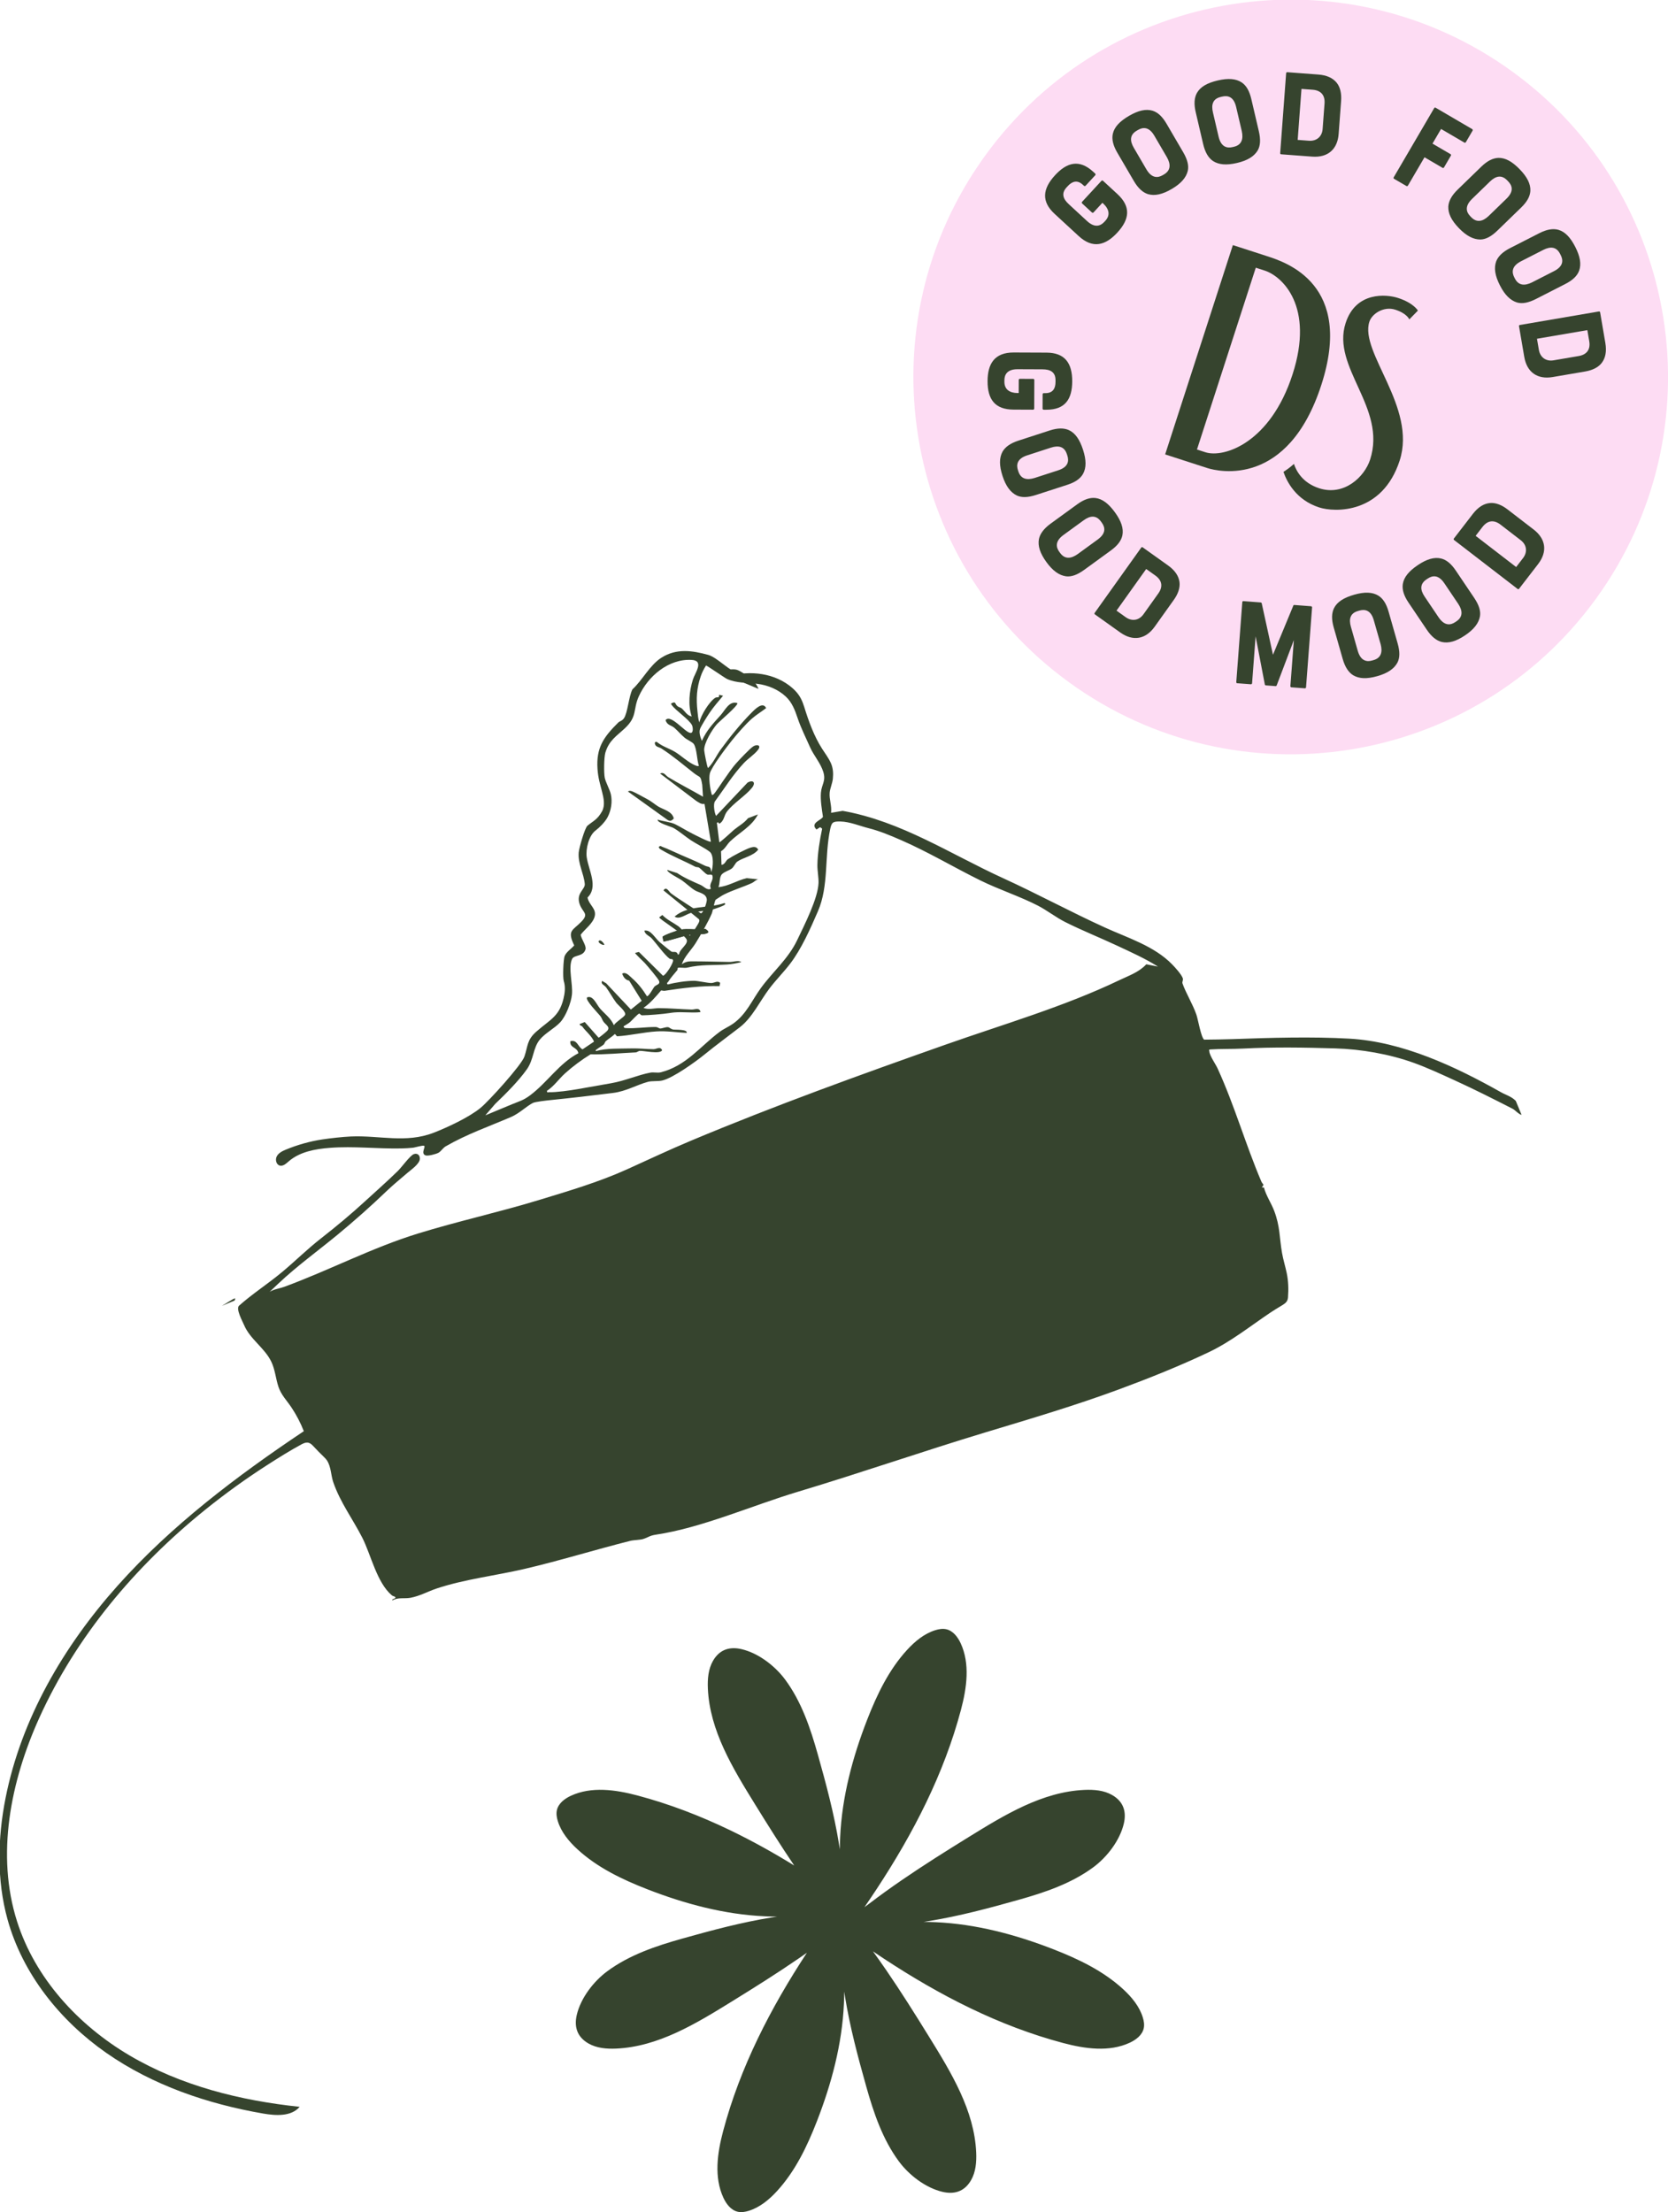 <svg xmlns="http://www.w3.org/2000/svg" xmlns:svg="http://www.w3.org/2000/svg" width="101.653mm" height="134.792mm" viewBox="0 0 101.653 134.792" id="svg1"><defs id="defs1"><clipPath id="clipPath284"><path d="M 0,5066.45 H 1609.498 V 0 H 0 Z" transform="translate(-1355.772,-3829.477)" id="path284"></path></clipPath><clipPath id="clipPath278"><path d="M 0,5066.45 H 1609.498 V 0 H 0 Z" transform="translate(-1416.752,-3620.978)" id="path278"></path></clipPath><clipPath id="clipPath560"><path d="M 0,5066.45 H 1609.498 V 0 H 0 Z" transform="translate(-1495.04,-3866.047)" id="path560"></path></clipPath><clipPath id="clipPath278-2"><path d="M 0,5066.45 H 1609.498 V 0 H 0 Z" transform="translate(-1416.752,-3620.978)" id="path278-3"></path></clipPath><clipPath id="clipPath280"><path d="M 0,5066.45 H 1609.498 V 0 H 0 Z" transform="translate(-1338.631,-3808.011)" id="path280"></path></clipPath><clipPath id="clipPath282"><path d="M 0,5066.45 H 1609.498 V 0 H 0 Z" transform="translate(-1349.506,-3851.791)" id="path282"></path></clipPath><clipPath id="clipPath286"><path d="M 0,5066.45 H 1609.498 V 0 H 0 Z" transform="translate(-1338.631,-3808.011)" id="path286"></path></clipPath><clipPath id="clipPath290"><path d="M 0,5066.45 H 1609.498 V 0 H 0 Z" transform="translate(-1257.653,-3743.904)" id="path290"></path></clipPath><clipPath id="clipPath292"><path d="M 0,5066.45 H 1609.498 V 0 H 0 Z" transform="translate(-1344.456,-3813.472)" id="path292"></path></clipPath><clipPath id="clipPath294"><path d="M 0,5066.45 H 1609.498 V 0 H 0 Z" transform="translate(-1335.722,-3828.088)" id="path294"></path></clipPath><clipPath id="clipPath296"><path d="M 0,5066.45 H 1609.498 V 0 H 0 Z" transform="translate(-1323.734,-3806.301)" id="path296"></path></clipPath><clipPath id="clipPath560-2"><path d="M 0,5066.45 H 1609.498 V 0 H 0 Z" transform="translate(-1495.04,-3866.047)" id="path560-2"></path></clipPath><clipPath id="clipPath562"><path d="M 0,5066.45 H 1609.498 V 0 H 0 Z" transform="translate(-1427.547,-3891.349)" id="path562"></path></clipPath><clipPath id="clipPath564"><path d="M 0,5066.45 H 1609.498 V 0 H 0 Z" transform="translate(-1455.886,-3913.885)" id="path564"></path></clipPath><clipPath id="clipPath566"><path d="M 0,5066.45 H 1609.498 V 0 H 0 Z" transform="translate(-1407.962,-3932.762)" id="path566"></path></clipPath><clipPath id="clipPath568"><path d="M 0,5066.45 H 1609.498 V 0 H 0 Z" transform="translate(-1418.742,-3946.022)" id="path568"></path></clipPath><clipPath id="clipPath570"><path d="M 0,5066.45 H 1609.498 V 0 H 0 Z" transform="translate(-1432.869,-3950.996)" id="path570"></path></clipPath><clipPath id="clipPath572"><path d="M 0,5066.45 H 1609.498 V 0 H 0 Z" transform="translate(-1448.143,-3951.583)" id="path572"></path></clipPath><clipPath id="clipPath574"><path d="M 0,5066.45 H 1609.498 V 0 H 0 Z" transform="translate(-1460.143,-3938.585)" id="path574"></path></clipPath><clipPath id="clipPath576"><path d="M 0,5066.45 H 1609.498 V 0 H 0 Z" transform="translate(-1479.582,-3935.152)" id="path576"></path></clipPath><clipPath id="clipPath578"><path d="M 0,5066.45 H 1609.498 V 0 H 0 Z" transform="translate(-1487.793,-3922.632)" id="path578"></path></clipPath><clipPath id="clipPath580"><path d="M 0,5066.45 H 1609.498 V 0 H 0 Z" transform="translate(-1492.057,-3907.968)" id="path580"></path></clipPath><clipPath id="clipPath582"><path d="M 0,5066.45 H 1609.498 V 0 H 0 Z" transform="translate(-1395.512,-3904.028)" id="path582"></path></clipPath><clipPath id="clipPath584"><path d="M 0,5066.45 H 1609.498 V 0 H 0 Z" transform="translate(-1402.138,-3888.227)" id="path584"></path></clipPath><clipPath id="clipPath586"><path d="M 0,5066.45 H 1609.498 V 0 H 0 Z" transform="translate(-1408.957,-3876.271)" id="path586"></path></clipPath><clipPath id="clipPath588"><path d="M 0,5066.45 H 1609.498 V 0 H 0 Z" transform="translate(-1419.43,-3866.958)" id="path588"></path></clipPath><clipPath id="clipPath590"><path d="M 0,5066.45 H 1609.498 V 0 H 0 Z" transform="translate(-1445.99,-3864.538)" id="path590"></path></clipPath><clipPath id="clipPath592"><path d="M 0,5066.45 H 1609.498 V 0 H 0 Z" transform="translate(-1456.651,-3862.329)" id="path592"></path></clipPath><clipPath id="clipPath594"><path d="M 0,5066.45 H 1609.498 V 0 H 0 Z" transform="translate(-1468.843,-3868.71)" id="path594"></path></clipPath><clipPath id="clipPath596"><path d="M 0,5066.45 H 1609.498 V 0 H 0 Z" transform="translate(-1478.542,-3878.846)" id="path596"></path></clipPath><clipPath id="clipPath284-5"><path d="M 0,5066.45 H 1609.498 V 0 H 0 Z" transform="translate(-1355.772,-3829.477)" id="path284-7"></path></clipPath></defs><g id="layer1" transform="translate(-17.7,-12.171)"><path id="path277" d="m 0,0 c -0.587,1.916 -1.918,3.52 -3.393,4.877 -3.43,3.155 -7.721,5.213 -12.065,6.904 -6.492,2.527 -13.317,4.349 -20.277,4.665 -0.701,0.032 -1.402,0.047 -2.104,0.052 0.295,0.047 0.588,0.095 0.881,0.142 5.273,0.852 10.366,2.219 15.49,3.661 4.528,1.273 9.111,2.812 12.932,5.638 2.368,1.751 4.579,4.626 5.258,7.537 0.446,1.913 0.047,3.742 -2.027,4.928 -1.418,0.812 -3.123,0.951 -4.756,0.88 -7.284,-0.313 -13.82,-4.321 -20.022,-8.154 -3.889,-2.403 -7.762,-4.834 -11.531,-7.422 -1.9,-1.305 -3.774,-2.65 -5.606,-4.048 -0.121,-0.092 -0.429,-0.315 -0.833,-0.611 0.72,1.053 1.435,2.109 2.135,3.175 3.139,4.778 6.035,9.724 8.518,14.878 2.477,5.14 4.537,10.489 6.002,16.008 1.003,3.779 1.595,7.942 -0.05,11.489 -0.505,1.088 -1.318,2.158 -2.489,2.418 -0.618,0.137 -1.266,0.029 -1.871,-0.156 -1.917,-0.587 -3.521,-1.918 -4.877,-3.393 -3.156,-3.431 -5.213,-7.722 -6.904,-12.065 -2.528,-6.492 -4.35,-13.318 -4.665,-20.277 -0.032,-0.701 -0.048,-1.403 -0.052,-2.104 -0.048,0.295 -0.095,0.588 -0.142,0.88 -0.853,5.274 -2.22,10.367 -3.661,15.491 -1.274,4.528 -2.812,9.111 -5.638,12.932 -1.751,2.368 -4.626,4.579 -7.538,5.258 -1.913,0.446 -3.742,0.047 -4.928,-2.027 -0.811,-1.418 -0.95,-3.123 -0.88,-4.756 0.314,-7.284 4.322,-13.82 8.154,-20.022 2.194,-3.551 4.413,-7.087 6.753,-10.545 -3.585,2.208 -7.265,4.26 -11.058,6.087 -5.141,2.477 -10.49,4.537 -16.008,6.002 -3.78,1.003 -7.942,1.595 -11.489,-0.05 -1.088,-0.505 -2.158,-1.318 -2.418,-2.489 -0.137,-0.618 -0.03,-1.266 0.156,-1.871 0.586,-1.917 1.917,-3.521 3.392,-4.877 3.431,-3.156 7.722,-5.213 12.066,-6.904 6.491,-2.528 13.317,-4.35 20.276,-4.665 0.701,-0.032 1.403,-0.048 2.105,-0.052 -0.295,-0.048 -0.589,-0.095 -0.881,-0.143 -5.273,-0.852 -10.367,-2.219 -15.491,-3.66 -4.528,-1.274 -9.111,-2.812 -12.932,-5.638 -2.368,-1.751 -4.579,-4.626 -5.258,-7.538 -0.446,-1.913 -0.046,-3.741 2.027,-4.927 1.419,-0.812 3.123,-0.951 4.756,-0.881 7.284,0.314 13.82,4.322 20.022,8.154 3.889,2.403 7.762,4.834 11.531,7.423 0.467,0.32 0.932,0.643 1.395,0.968 -3.119,-4.753 -5.996,-9.671 -8.464,-14.795 -2.477,-5.141 -4.538,-10.489 -6.002,-16.008 -1.003,-3.779 -1.596,-7.942 0.05,-11.489 0.504,-1.088 1.317,-2.158 2.488,-2.418 0.618,-0.137 1.267,-0.029 1.872,0.156 1.916,0.587 3.52,1.918 4.877,3.393 3.155,3.43 5.213,7.721 6.904,12.065 2.527,6.492 4.349,13.317 4.665,20.277 0.032,0.701 0.047,1.403 0.052,2.104 0.047,-0.295 0.095,-0.588 0.142,-0.881 0.852,-5.273 2.219,-10.366 3.661,-15.49 1.274,-4.528 2.812,-9.111 5.638,-12.932 1.751,-2.368 4.626,-4.579 7.537,-5.258 1.913,-0.446 3.742,-0.047 4.928,2.027 0.812,1.418 0.951,3.123 0.881,4.756 -0.314,7.284 -4.322,13.82 -8.155,20.022 -2.403,3.889 -4.834,7.762 -7.422,11.531 -0.735,1.07 -1.485,2.131 -2.247,3.182 0.648,-0.439 1.298,-0.874 1.953,-1.304 4.778,-3.14 9.725,-6.036 14.878,-8.518 5.141,-2.477 10.489,-4.538 16.008,-6.002 3.779,-1.004 7.942,-1.596 11.489,0.05 1.088,0.504 2.158,1.318 2.418,2.488 C 0.293,-1.254 0.185,-0.605 0,0" style="fill:#36442e;fill-opacity:1;fill-rule:nonzero;stroke:none" transform="matrix(0.353,0,0,-0.353,87.347,135.109)" clip-path="url(#clipPath278-2)"></path><path id="path279" d="M 0,0 C 0.689,0.115 4.368,-0.145 2.538,0.997 1.244,0.759 -0.521,1.126 -1.769,0.86 -2.231,0.761 -4.676,-0.075 -4.842,-0.372 l 0.161,-0.817 C -3.15,-0.909 -1.51,-0.251 0,0" style="fill:#36442e;fill-opacity:1;fill-rule:nonzero;stroke:none" transform="matrix(0.353,0,0,-0.353,59.788,69.128)" clip-path="url(#clipPath280)"></path><path id="path281" d="M 0,0 C -0.554,0.558 -2.199,1.807 -2.927,1.987 -3.762,2.194 -4.931,1.891 -6.035,1.55 L 0.857,-1.322 C 0.664,-0.853 0.404,-0.407 0,0" style="fill:#36442e;fill-opacity:1;fill-rule:nonzero;stroke:none" transform="matrix(0.353,0,0,-0.353,63.624,53.683)" clip-path="url(#clipPath282)"></path><path id="path285" d="M 0,0 C 0.689,0.115 4.368,-0.145 2.538,0.997 1.244,0.759 -0.521,1.126 -1.769,0.86 -2.231,0.761 -4.676,-0.075 -4.842,-0.372 l 0.161,-0.817 C -3.15,-0.909 -1.51,-0.251 0,0" style="fill:#36442e;fill-opacity:1;fill-rule:nonzero;stroke:none" transform="matrix(0.353,0,0,-0.353,59.788,69.128)" clip-path="url(#clipPath286)"></path><path id="path289" d="M 0,0 1.906,1.15 2.29,1.301 C 2.341,1.208 2.214,0.917 2.188,0.907 Z" style="fill:#36442e;fill-opacity:1;fill-rule:nonzero;stroke:none" transform="matrix(0.353,0,0,-0.353,31.221,91.744)" clip-path="url(#clipPath290)"></path><path id="path291" d="m 0,0 c 0.316,-0.122 0.095,-0.28 -0.099,-0.393 -0.296,-0.173 -1.549,-0.624 -1.924,-0.717 -1.07,-0.265 -2.68,-0.285 -3.743,-0.585 -0.89,-0.251 -2.03,-1.23 -2.82,-0.626 C -6.215,-0.317 -2.82,-0.956 0,0" style="fill:#36442e;fill-opacity:1;fill-rule:nonzero;stroke:none" transform="matrix(0.353,0,0,-0.353,61.843,67.202)" clip-path="url(#clipPath292)"></path><path id="path293" d="m 0,0 c -0.342,-0.411 -0.659,-0.541 -1.12,-0.22 l -6.795,4.87 c 0.268,0.172 0.428,0.123 0.703,0.039 0.387,-0.12 2.266,-1.158 2.779,-1.438 C -3.835,2.924 -3.244,2.407 -2.676,2.06 -1.757,1.5 -0.291,1.248 0,0" style="fill:#36442e;fill-opacity:1;fill-rule:nonzero;stroke:none" transform="matrix(0.353,0,0,-0.353,58.762,62.045)" clip-path="url(#clipPath294)"></path><path id="path295" d="M 0,0 C -0.104,-0.27 -1.355,0.39 -0.9,0.686 -0.59,0.887 -0.104,0.238 0,0" style="fill:#36442e;fill-opacity:1;fill-rule:nonzero;stroke:none" transform="matrix(0.353,0,0,-0.353,54.533,69.732)" clip-path="url(#clipPath296)"></path><path id="path559" d="m 0,0 c -21.14,-29.107 -61.873,-35.567 -90.98,-14.427 -29.108,21.14 -35.567,61.873 -14.427,90.98 21.139,29.108 61.873,35.567 90.98,14.427 C 14.681,69.841 21.14,29.107 0,0" style="fill:#fddcf3;fill-opacity:1;fill-rule:nonzero;stroke:none" transform="matrix(0.353,0,0,-0.353,114.965,48.654)" clip-path="url(#clipPath560-2)"></path><path id="path561" d="M 0,0 C -0.298,0.096 -1.044,0.338 -1.44,0.466 L 8.715,31.853 c 0,0 0.577,-0.187 1.548,-0.501 2.994,-0.969 8.616,-6.119 4.798,-17.919 C 11.243,1.632 3.238,-1.048 0,0 M 10.614,33.859 4.758,35.754 -6.932,-0.378 c 0,0 6.618,-2.141 7.257,-2.348 2.02,-0.653 13.975,-3.372 19.71,14.353 5.619,17.366 -6.03,21.135 -9.421,22.232" style="fill:#36442e;fill-opacity:1;fill-rule:nonzero;stroke:none" transform="matrix(0.353,0,0,-0.353,91.155,39.728)" clip-path="url(#clipPath562)"></path><path id="path563" d="M 0,0 C 0.458,1.415 2.507,2.72 4.479,2.082 6.52,1.422 6.897,0.405 6.897,0.405 l 1.485,1.523 c 0,0 -0.728,1.307 -3.437,2.183 -1.998,0.647 -7.267,1.15 -9.043,-4.339 -2.486,-7.685 7.141,-14.57 4.23,-23.565 -0.97,-2.997 -4.499,-6.341 -8.798,-4.95 -2.837,0.918 -3.935,2.937 -4.355,4.204 -0.637,-0.596 -1.376,-1.099 -1.808,-1.375 0.563,-1.648 2.14,-4.835 6.156,-6.135 2.746,-0.888 10.925,-1.126 13.908,8.093 C 8.218,-14.736 -1.712,-5.292 0,0" style="fill:#36442e;fill-opacity:1;fill-rule:nonzero;stroke:none" transform="matrix(0.353,0,0,-0.353,101.153,31.778)" clip-path="url(#clipPath564)"></path><path id="path565" d="m 0,0 -1.692,1.561 c -0.08,0.073 -0.085,0.194 -0.012,0.275 L 1.637,5.458 C 1.71,5.538 1.831,5.543 1.911,5.473 L 4.397,3.182 C 6.723,1.035 6.553,-1.12 4.378,-3.478 2.35,-5.681 0.151,-6.317 -2.286,-4.071 l -4.164,3.838 c -2.296,2.116 -2.096,4.301 0.079,6.662 2.043,2.218 4.182,2.823 6.604,0.588 L 0.565,6.71 C 0.644,6.638 0.65,6.516 0.577,6.435 L -1.101,4.614 C -1.174,4.537 -1.295,4.532 -1.376,4.605 l -0.205,0.19 C -2.546,5.685 -3.433,5.359 -4.177,4.552 L -4.352,4.362 C -4.833,3.84 -5.012,3.361 -4.914,2.83 -4.818,2.332 -4.494,1.889 -3.971,1.408 l 3.133,-2.892 C 0.539,-2.753 1.526,-2.283 2.14,-1.62 l 0.175,0.189 c 0.89,0.965 0.648,2.038 -0.366,2.972 L 1.807,1.672 0.274,0.009 C 0.202,-0.069 0.08,-0.076 0,0" style="fill:#36442e;fill-opacity:1;fill-rule:nonzero;stroke:none" transform="matrix(0.353,0,0,-0.353,84.246,25.119)" clip-path="url(#clipPath566)"></path><path id="path567" d="m 0,0 c -0.956,1.632 -2.024,1.46 -2.824,0.993 l -0.222,-0.13 c -1.189,-0.695 -1.21,-1.73 -0.505,-2.94 l 2.172,-3.717 c 0.956,-1.635 2.035,-1.479 2.816,-1.021 l 0.224,0.129 c 1.189,0.695 1.188,1.765 0.511,2.966 z M -0.299,4.314 C 0.617,4.023 1.387,3.301 2.115,2.055 L 4.97,-2.833 C 5.719,-4.117 5.981,-5.161 5.77,-6.081 5.479,-7.249 4.599,-8.261 3,-9.196 c -1.654,-0.964 -2.95,-1.223 -4.091,-0.892 -0.886,0.28 -1.705,0.997 -2.454,2.284 l -2.856,4.888 c -0.727,1.245 -0.97,2.299 -0.77,3.238 0.263,1.178 1.182,2.162 2.799,3.106 1.6,0.935 2.921,1.233 4.073,0.886" style="fill:#36442e;fill-opacity:1;fill-rule:nonzero;stroke:none" transform="matrix(0.353,0,0,-0.353,88.049,20.441)" clip-path="url(#clipPath568)"></path><path id="path569" d="M 0,0 C -0.432,1.844 -1.505,1.992 -2.408,1.78 L -2.659,1.722 C -4.003,1.408 -4.326,0.424 -4.006,-0.939 l 0.979,-4.192 c 0.431,-1.848 1.511,-2.017 2.391,-1.809 l 0.251,0.057 c 1.343,0.314 1.658,1.339 1.365,2.687 z M 0.985,4.21 C 1.776,3.664 2.3,2.747 2.627,1.34 L 3.916,-4.174 C 4.254,-5.622 4.197,-6.695 3.723,-7.517 3.102,-8.544 1.961,-9.254 0.159,-9.675 c -1.867,-0.434 -3.182,-0.303 -4.176,0.351 -0.764,0.531 -1.335,1.46 -1.673,2.908 l -1.288,5.514 c -0.33,1.404 -0.25,2.486 0.219,3.326 0.595,1.044 1.764,1.717 3.59,2.142 1.803,0.421 3.155,0.318 4.154,-0.356" style="fill:#36442e;fill-opacity:1;fill-rule:nonzero;stroke:none" transform="matrix(0.353,0,0,-0.353,93.033,18.686)" clip-path="url(#clipPath570)"></path><path id="path571" d="M 0,0 C 0.102,1.353 -0.544,2.265 -2.046,2.379 L -3.98,2.522 -4.636,-6.28 -2.704,-6.426 c 1.289,-0.098 2.274,0.673 2.375,2.025 z M 2.122,3.555 C 2.713,2.8 2.956,1.723 2.861,0.435 L 2.436,-5.254 C 2.243,-7.853 0.618,-9.372 -2.13,-9.168 l -5.368,0.402 c -0.109,0.006 -0.166,0.098 -0.158,0.205 l 1.027,13.783 c 0.008,0.108 0.08,0.192 0.187,0.183 L -1.074,5.003 C 0.385,4.894 1.45,4.404 2.122,3.555" style="fill:#36442e;fill-opacity:1;fill-rule:nonzero;stroke:none" transform="matrix(0.353,0,0,-0.353,98.421,18.479)" clip-path="url(#clipPath572)"></path><path id="path573" d="m 0,0 c -0.093,0.055 -0.105,0.163 -0.051,0.256 l 6.983,11.935 c 0.054,0.093 0.153,0.137 0.245,0.081 l 6.322,-3.699 c 0.093,-0.055 0.123,-0.172 0.07,-0.262 L 12.405,6.32 C 12.35,6.227 12.233,6.196 12.139,6.251 L 8.124,8.598 6.644,6.069 9.767,4.244 C 9.861,4.189 9.873,4.084 9.819,3.988 L 8.633,1.963 C 8.579,1.87 8.48,1.83 8.387,1.885 L 5.264,3.71 2.404,-1.179 C 2.349,-1.271 2.231,-1.303 2.139,-1.248 Z" style="fill:#36442e;fill-opacity:1;fill-rule:nonzero;stroke:none" transform="matrix(0.353,0,0,-0.353,102.655,23.065)" clip-path="url(#clipPath574)"></path><path id="path575" d="M 0,0 C 1.359,1.318 0.933,2.314 0.288,2.978 L 0.109,3.165 c -0.959,0.989 -1.967,0.76 -2.97,-0.213 l -3.09,-2.999 C -7.31,-1.366 -6.899,-2.373 -6.269,-3.022 l 0.179,-0.187 c 0.96,-0.989 1.998,-0.732 3.001,0.212 z M 4.115,1.323 C 4.054,0.364 3.538,-0.558 2.504,-1.558 l -4.065,-3.943 c -1.065,-1.035 -2.016,-1.535 -2.96,-1.552 -1.2,0.003 -2.395,0.614 -3.682,1.942 -1.335,1.376 -1.895,2.571 -1.846,3.757 0.06,0.928 0.561,1.896 1.627,2.927 L -4.36,5.514 C -3.324,6.52 -2.359,7.006 -1.399,7.037 -0.197,7.064 0.98,6.406 2.283,5.062 3.573,3.736 4.178,2.524 4.115,1.323" style="fill:#36442e;fill-opacity:1;fill-rule:nonzero;stroke:none" transform="matrix(0.353,0,0,-0.353,109.512,24.276)" clip-path="url(#clipPath576)"></path><path id="path577" d="M 0,0 C 1.686,0.859 1.571,1.938 1.15,2.759 L 1.033,2.989 C 0.407,4.215 -0.622,4.295 -1.868,3.66 L -5.7,1.702 C -7.387,0.84 -7.29,-0.245 -6.88,-1.05 l 0.117,-0.231 c 0.626,-1.225 1.694,-1.283 2.931,-0.676 z M 4.32,0.054 C 3.98,-0.843 3.216,-1.571 1.934,-2.226 L -3.106,-4.8 c -1.322,-0.673 -2.379,-0.874 -3.286,-0.616 -1.147,0.359 -2.107,1.291 -2.948,2.943 -0.871,1.702 -1.055,3.011 -0.661,4.131 0.33,0.868 1.094,1.644 2.415,2.318 l 5.04,2.573 C -1.263,7.204 -0.198,7.384 0.73,7.134 1.887,6.807 2.818,5.833 3.669,4.166 4.511,2.518 4.734,1.183 4.32,0.054" style="fill:#36442e;fill-opacity:1;fill-rule:nonzero;stroke:none" transform="matrix(0.353,0,0,-0.353,112.409,28.692)" clip-path="url(#clipPath578)"></path><path id="path579" d="M 0,0 C 1.338,0.23 2.067,1.077 1.813,2.56 L 1.487,4.468 -7.211,2.983 -6.884,1.072 c 0.216,-1.272 1.2,-2.042 2.536,-1.815 z M 3.963,-1.2 C 3.371,-1.956 2.387,-2.451 1.112,-2.67 l -5.619,-0.96 c -2.568,-0.438 -4.436,0.769 -4.898,3.485 l -0.909,5.303 c -0.018,0.107 0.056,0.184 0.162,0.204 L 3.468,7.69 C 3.573,7.707 3.67,7.66 3.69,7.555 L 4.595,2.25 C 4.842,0.807 4.623,-0.344 3.963,-1.2" style="fill:#36442e;fill-opacity:1;fill-rule:nonzero;stroke:none" transform="matrix(0.353,0,0,-0.353,113.913,33.866)" clip-path="url(#clipPath580)"></path><path id="path581" d="M 0,0 2.303,-0.008 C 2.411,-0.01 2.497,-0.096 2.496,-0.203 L 2.477,-5.132 c 0,-0.109 -0.088,-0.194 -0.195,-0.194 l -3.379,0.014 c -3.165,0.012 -4.491,1.718 -4.479,4.926 0.012,2.991 1.202,4.945 4.517,4.933 L 4.603,4.524 C 7.723,4.511 9.05,2.763 9.038,-0.443 9.026,-3.457 7.857,-5.346 4.565,-5.334 l -0.454,0.002 c -0.108,0 -0.193,0.086 -0.193,0.195 l 0.01,2.474 c 0.002,0.107 0.087,0.195 0.195,0.193 h 0.279 c 1.315,-0.006 1.747,0.833 1.751,1.929 l 0.002,0.259 C 6.158,0.429 5.965,0.903 5.536,1.228 5.129,1.53 4.591,1.639 3.88,1.642 L -0.382,1.659 C -2.254,1.667 -2.666,0.656 -2.67,-0.247 l -10e-4,-0.258 c -0.005,-1.313 0.896,-1.941 2.274,-1.947 l 0.194,-10e-4 0.008,2.261 C -0.195,-0.085 -0.107,0 0,0" style="fill:#36442e;fill-opacity:1;fill-rule:nonzero;stroke:none" transform="matrix(0.353,0,0,-0.353,79.854,35.256)" clip-path="url(#clipPath582)"></path><path id="path583" d="m 0,0 c 1.802,0.585 1.859,1.667 1.572,2.547 l -0.08,0.245 c -0.425,1.31 -1.43,1.55 -2.761,1.119 L -5.364,2.581 C -7.164,1.998 -7.24,0.908 -6.963,0.05 l 0.08,-0.247 c 0.425,-1.31 1.471,-1.536 2.789,-1.131 z M 4.276,-0.626 C 3.8,-1.46 2.931,-2.058 1.559,-2.504 L -3.824,-4.25 c -1.414,-0.458 -2.488,-0.49 -3.343,-0.089 -1.078,0.532 -1.879,1.607 -2.452,3.369 -0.591,1.821 -0.566,3.14 0,4.185 0.463,0.805 1.338,1.453 2.752,1.91 l 5.384,1.748 C -0.112,7.318 0.97,7.329 1.846,6.934 2.937,6.429 3.704,5.321 4.283,3.54 4.852,1.779 4.862,0.425 4.276,-0.626" style="fill:#36442e;fill-opacity:1;fill-rule:nonzero;stroke:none" transform="matrix(0.353,0,0,-0.353,82.192,40.83)" clip-path="url(#clipPath584)"></path><path id="path585" d="M 0,0 C 1.534,1.113 1.251,2.16 0.708,2.908 L 0.554,3.117 c -0.81,1.115 -1.839,1.031 -2.972,0.208 L -5.9,0.793 C -7.433,-0.322 -7.168,-1.38 -6.636,-2.112 l 0.152,-0.209 c 0.81,-1.114 1.876,-1.005 3.004,-0.213 z M 4.263,0.729 C 4.067,-0.211 3.426,-1.05 2.26,-1.899 l -4.58,-3.33 c -1.201,-0.874 -2.215,-1.237 -3.151,-1.12 -1.191,0.172 -2.287,0.946 -3.374,2.444 -1.127,1.55 -1.514,2.813 -1.3,3.981 0.19,0.91 0.825,1.797 2.025,2.67 l 4.58,3.331 c 1.166,0.848 2.193,1.194 3.148,1.09 C 0.802,7.025 1.876,6.208 2.977,4.693 4.067,3.195 4.494,1.911 4.263,0.729" style="fill:#36442e;fill-opacity:1;fill-rule:nonzero;stroke:none" transform="matrix(0.353,0,0,-0.353,84.597,45.048)" clip-path="url(#clipPath586)"></path><path id="path587" d="m 0,0 c 0.788,1.104 0.71,2.218 -0.517,3.093 l -1.578,1.125 -5.126,-7.187 1.578,-1.126 c 1.051,-0.751 2.292,-0.605 3.08,0.501 z M 3.658,1.94 C 3.772,0.986 3.422,-0.061 2.672,-1.112 L -0.641,-5.758 C -2.155,-7.88 -4.332,-8.337 -6.576,-6.737 l -4.383,3.126 c -0.087,0.063 -0.09,0.171 -0.027,0.258 l 8.027,11.254 c 0.062,0.089 0.164,0.121 0.252,0.059 L 1.676,4.834 C 2.867,3.983 3.525,3.013 3.658,1.94" style="fill:#36442e;fill-opacity:1;fill-rule:nonzero;stroke:none" transform="matrix(0.353,0,0,-0.353,88.292,48.333)" clip-path="url(#clipPath588)"></path><path id="path589" d="m 0,0 -1.042,-13.784 c -0.007,-0.107 -0.1,-0.187 -0.207,-0.178 l -2.34,0.177 c -0.065,0.005 -0.166,0.097 -0.158,0.205 l 0.601,7.944 -2.967,-7.83 c -0.05,-0.081 -0.095,-0.122 -0.182,-0.116 l -1.697,0.129 c -0.063,0.005 -0.147,0.054 -0.161,0.14 l -1.596,8.327 -0.609,-8.094 c -0.01,-0.108 -0.102,-0.187 -0.21,-0.179 l -2.383,0.18 c -0.085,0.006 -0.144,0.097 -0.134,0.204 l 1.038,13.785 c 0.01,0.108 0.08,0.188 0.166,0.182 L -8.875,0.864 C -8.79,0.859 -8.709,0.788 -8.693,0.721 l 1.943,-8.891 3.511,8.48 c 0.005,0.064 0.075,0.124 0.161,0.118 l 2.899,-0.22 C -0.071,0.2 0.007,0.108 0,0" style="fill:#36442e;fill-opacity:1;fill-rule:nonzero;stroke:none" transform="matrix(0.353,0,0,-0.353,97.662,49.187)" clip-path="url(#clipPath590)"></path><path id="path591" d="M 0,0 C -0.518,1.822 -1.599,1.917 -2.489,1.664 L -2.736,1.592 C -4.061,1.215 -4.337,0.218 -3.953,-1.127 l 1.18,-4.14 c 0.52,-1.822 1.605,-1.938 2.475,-1.689 l 0.248,0.07 c 1.325,0.377 1.588,1.416 1.231,2.746 z M 0.779,4.252 C 1.597,3.746 2.163,2.856 2.558,1.469 L 4.111,-3.975 C 4.518,-5.404 4.513,-6.48 4.08,-7.32 3.509,-8.377 2.405,-9.141 0.625,-9.647 c -1.843,-0.526 -3.161,-0.455 -4.184,0.149 -0.788,0.492 -1.403,1.39 -1.81,2.819 l -1.553,5.444 c -0.396,1.387 -0.368,2.468 0.058,3.33 0.544,1.072 1.681,1.8 3.481,2.312 1.779,0.509 3.135,0.469 4.162,-0.155" style="fill:#36442e;fill-opacity:1;fill-rule:nonzero;stroke:none" transform="matrix(0.353,0,0,-0.353,101.423,49.966)" clip-path="url(#clipPath592)"></path><path id="path593" d="M 0,0 C -1.058,1.572 -2.113,1.327 -2.881,0.811 L -3.096,0.666 c -1.142,-0.77 -1.095,-1.802 -0.312,-2.963 l 2.405,-3.569 C 0.054,-7.437 1.122,-7.21 1.872,-6.705 l 0.214,0.143 c 1.142,0.77 1.071,1.838 0.32,2.993 z M -0.576,4.283 C 0.356,4.056 1.171,3.385 1.977,2.19 L 5.141,-2.504 C 5.97,-3.736 6.298,-4.762 6.148,-5.693 5.933,-6.876 5.12,-7.944 3.585,-8.978 c -1.589,-1.071 -2.864,-1.411 -4.024,-1.154 -0.902,0.223 -1.765,0.887 -2.594,2.118 l -3.165,4.695 c -0.807,1.195 -1.115,2.232 -0.978,3.182 0.186,1.19 1.041,2.232 2.595,3.278 1.534,1.034 2.833,1.417 4.005,1.142" style="fill:#36442e;fill-opacity:1;fill-rule:nonzero;stroke:none" transform="matrix(0.353,0,0,-0.353,105.724,47.715)" clip-path="url(#clipPath594)"></path><path id="path595" d="m 0,0 c -1.075,0.828 -2.19,0.791 -3.11,-0.403 l -1.183,-1.535 6.994,-5.387 1.181,1.535 c 0.789,1.023 0.689,2.269 -0.387,3.097 z M -1.804,3.726 C -0.847,3.805 0.185,3.417 1.208,2.628 L 5.729,-0.853 C 7.793,-2.443 8.17,-4.635 6.488,-6.818 L 3.202,-11.081 C 3.137,-11.167 3.03,-11.166 2.944,-11.1 l -10.948,8.434 c -0.086,0.066 -0.115,0.17 -0.05,0.255 l 3.286,4.263 c 0.893,1.16 1.886,1.781 2.964,1.874" style="fill:#36442e;fill-opacity:1;fill-rule:nonzero;stroke:none" transform="matrix(0.353,0,0,-0.353,109.145,44.139)" clip-path="url(#clipPath596)"></path><path id="path283" d="m 0,0 c -0.107,-0.561 -2.337,-1.055 -1.107,-2.214 l 0.624,0.402 0.349,-0.254 c -0.417,-1.978 -0.793,-4.258 -0.822,-6.288 -0.014,-0.961 0.23,-2.178 0.196,-3.081 -0.102,-2.712 -2.46,-7.296 -3.676,-9.853 -1.548,-3.258 -4.223,-5.475 -6.268,-8.28 -1.584,-2.171 -2.486,-4.501 -4.78,-6.147 -0.707,-0.508 -1.63,-0.899 -2.324,-1.413 -3.342,-2.475 -5.799,-5.91 -10.217,-7.005 -0.514,-0.127 -1.216,0.056 -1.77,-0.048 -2.131,-0.399 -4.376,-1.417 -6.757,-1.829 -1.921,-0.331 -3.864,-0.684 -5.799,-1.023 -1.296,-0.227 -3.706,-0.57 -4.968,-0.529 -0.211,0.007 -0.243,-0.184 -0.343,0.227 1.223,0.791 2.056,2.046 3.13,3.019 1.325,1.199 2.895,2.361 4.408,3.292 2.591,-0.057 5.18,0.217 7.785,0.333 0.274,0.012 0.455,0.243 0.72,0.265 0.633,0.053 3.492,-0.629 3.858,0.105 -0.333,0.747 -0.968,0.184 -1.483,0.187 -1.382,0.009 -2.393,0.171 -3.947,0.129 -1.962,-0.054 -4.138,0.066 -6.002,-0.457 -0.126,0.18 0.082,0.243 0.207,0.348 0.35,0.291 0.791,0.476 1.134,0.783 0.171,0.153 0.194,0.434 0.376,0.594 0.462,0.404 1.107,0.78 1.565,1.228 l 0.359,-0.403 c 2.274,0.139 4.563,0.705 6.828,0.847 1.721,0.107 3.476,-0.175 5.203,-0.262 0.186,0.662 -1.992,0.521 -2.32,0.583 -0.418,0.077 -0.666,0.373 -0.863,0.406 -0.418,0.071 -1.02,-0.229 -1.412,-0.227 -0.168,10e-4 -0.401,0.258 -0.789,0.26 -1.617,0.007 -3.476,-0.283 -5.083,-0.189 -0.248,0.015 -0.377,0.028 -0.434,0.305 0.359,0.234 0.791,0.449 1.116,0.726 0.266,0.227 1.316,1.405 1.584,1.47 0.13,0.031 0.235,-0.297 0.518,-0.296 1.011,0.003 3.654,0.22 4.669,0.385 0.694,0.112 1.083,0.143 1.934,0.154 0.476,0.006 3.377,-0.143 3.462,0.063 -0.2,0.811 -0.969,0.378 -1.523,0.395 -1.881,0.057 -3.789,0.237 -5.649,0.244 -0.776,0.004 -1.861,-0.334 -2.663,0.056 1.185,0.786 2.115,1.938 3.047,3.005 0.2,-0.014 0.403,-0.099 0.606,-0.068 3.138,0.484 6.294,0.877 9.468,0.813 l 0.109,0.565 c -0.492,0.427 -0.967,-0.031 -1.522,-0.035 -0.657,-0.006 -2.322,0.386 -2.993,0.382 -1.417,-0.008 -3.181,-0.287 -4.55,-0.635 -0.234,0.329 -0.032,0.274 0.059,0.417 0.471,0.742 1.053,1.404 1.61,2.056 0.098,0.114 0.002,0.339 0.083,0.383 0.255,0.139 1.147,-0.062 1.616,0.05 2.438,0.581 4.431,0.382 6.873,0.543 0.825,0.054 1.679,0.211 2.482,0.411 -0.516,0.382 -1.354,0.013 -2.05,0.028 -2.244,0.046 -4.586,0.112 -6.709,0.104 -0.593,-0.002 -1.044,-0.163 -1.52,-0.503 0.477,1.393 1.628,2.431 2.383,3.638 0.841,1.345 2.187,3.702 2.784,5.098 0.19,0.445 0.498,2.223 0.686,2.412 0.478,0.289 0.937,0.644 1.437,0.896 1.51,0.759 3.277,1.278 4.833,1.988 0.351,0.161 0.648,0.543 1.072,0.631 l -1.976,0.203 c -1.686,-0.376 -3.153,-1.396 -4.89,-1.549 0.285,0.64 0.105,1.733 0.618,2.244 0.425,0.423 1.192,0.617 1.643,0.944 0.434,0.315 0.621,0.957 0.988,1.217 1.001,0.707 2.751,0.954 3.614,2.067 -0.299,0.548 -0.776,0.514 -1.286,0.359 -0.899,-0.271 -3.135,-1.465 -3.946,-2.007 -0.384,-0.256 -0.492,-0.912 -1.104,-0.979 l -0.084,2.346 c 0.705,0.417 1.009,1.164 1.587,1.718 1.595,1.528 3.763,2.598 4.786,4.641 l -1.712,-0.652 c -0.693,-0.867 -1.65,-1.364 -2.425,-2.008 -0.37,-0.306 -2.359,-2.197 -2.534,-2.137 l -0.418,3.36 0.221,0.085 0.188,-0.258 c 0.861,0.469 0.803,1.406 1.317,2.083 1.103,1.454 3.193,2.729 4.307,4.092 0.741,0.907 0.262,1.485 -0.732,0.933 l -5.441,-5.753 c -0.289,0.544 -0.496,1.933 -0.222,2.466 1.675,2.277 3.082,4.595 5.032,6.668 0.729,0.775 1.766,1.419 2.417,2.249 0.66,0.844 -0.187,1.028 -0.832,0.602 -0.585,-0.387 -2.299,-2.21 -2.854,-2.826 -0.889,-0.988 -1.59,-2.099 -2.346,-3.154 -0.286,-0.399 -1.424,-2.157 -1.661,-2.313 -0.223,-0.147 -0.249,-0.102 -0.315,0.129 -0.25,0.886 -0.504,2.604 -0.296,3.499 0.253,1.086 2.953,4.637 3.793,5.68 0.981,1.218 2.374,2.831 3.487,3.807 0.722,0.632 1.67,1.211 2.44,1.804 -0.563,1.193 -1.903,-0.176 -2.503,-0.778 -1.852,-1.857 -3.821,-4.295 -5.358,-6.407 -0.753,-1.035 -1.245,-2.259 -2.171,-3.163 -0.136,0.08 -0.65,2.752 -0.663,3.086 -0.049,1.215 1.379,3.559 2.184,4.47 0.449,0.509 3.727,3.253 3.553,3.652 -1.397,0.466 -2.129,-1.228 -2.876,-2.057 -1.305,-1.448 -2.447,-2.633 -3.257,-4.463 -0.247,0.565 -0.547,1.46 -0.317,2.068 0.201,0.531 1.232,2.16 1.6,2.712 0.705,1.057 1.565,2.038 2.377,3.014 l -0.684,0.163 -0.037,-0.385 c -0.182,-0.076 -0.457,-0.023 -0.612,-0.121 -1.041,-0.651 -2.517,-3.05 -2.761,-4.271 -0.22,0.621 -0.259,1.299 -0.329,1.947 -0.236,2.195 -0.15,3.91 0.562,6.017 0.222,0.656 0.542,1.276 0.91,1.861 0.057,0.091 3.244,-2.14 3.636,-2.317 1.616,-0.73 3.48,-0.626 5.227,-0.839 1.786,-0.219 3.586,-0.956 4.912,-2.194 1.095,-1.023 1.594,-2.378 2.058,-3.759 0.579,-1.719 1.401,-3.321 2.126,-4.971 C -1.571,10.519 -0.427,9.304 0.064,7.723 0.552,6.152 -0.222,5.595 -0.347,4.144 -0.458,2.864 -0.188,1.277 0,0 m -50.533,-48.083 c -1.241,-0.928 -1.856,-1.022 -3.148,-1.561 -1.535,-0.64 -3.069,-1.286 -4.606,-1.915 l 1.708,1.979 c 1.797,1.719 4.037,3.948 5.473,5.984 1.182,1.677 1.044,3.657 2.205,5.087 0.938,1.158 2.566,1.956 3.556,3.028 0.969,1.05 1.878,3.377 2.015,4.791 0.176,1.82 -0.677,4.632 0.02,6.118 0.361,0.769 1.925,0.361 2.318,1.664 0.19,0.631 -0.748,1.82 -0.831,2.533 0.748,0.987 2.124,1.94 2.423,3.182 0.324,1.341 -0.986,1.926 -1.241,3.238 1.908,1.852 0.179,4.719 -0.14,6.959 -0.201,1.416 0.368,3.751 1.535,4.615 0.658,0.487 1.626,1.464 2.058,2.273 0.627,1.173 0.873,2.715 0.563,4.017 -0.196,0.82 -0.88,2.032 -1.041,2.805 -0.171,0.825 -0.137,3.52 0.104,4.332 0.629,2.123 1.925,2.86 3.382,4.225 2.178,2.042 1.359,3.219 2.397,5.508 1.574,3.468 5.124,6.502 9.108,6.283 2.241,-0.124 0.586,-2.234 0.224,-3.396 -0.609,-1.956 -0.882,-4.4 -0.2,-6.356 -0.765,0.09 -1.179,0.911 -1.737,1.387 -0.179,0.152 -0.486,0.188 -0.721,0.374 -0.439,0.348 -0.284,0.861 -0.891,0.564 -0.221,-0.108 -0.285,-0.041 -0.135,-0.321 0.76,-1.057 2.984,-2.471 3.527,-3.513 0.158,-0.303 0.301,-1.401 -0.279,-1.339 -0.96,0.102 -3.39,3.311 -4.274,2.215 0.235,-0.908 0.965,-0.865 1.509,-1.335 0.602,-0.521 1.129,-1.173 1.788,-1.72 0.411,-0.342 1.338,-0.745 1.563,-1.069 0.535,-0.77 0.541,-2.795 0.878,-3.75 -0.1,-0.223 -0.807,0.138 -0.97,0.22 -1.121,0.568 -2.102,1.525 -3.113,2.143 -0.991,0.605 -2.142,0.922 -3.065,1.655 -0.213,0.205 -0.493,0.078 -0.45,-0.186 0.103,-0.63 0.721,-0.597 1.139,-0.866 1.968,-1.269 3.774,-2.808 5.614,-4.255 1.072,-0.843 1.145,-0.31 1.428,-2.014 l 0.136,-2.053 c -1.974,1.143 -4.029,2.183 -5.98,3.363 -0.498,0.301 -0.732,0.964 -1.424,0.636 l 6.232,-4.722 c 0.51,-0.292 0.808,-0.61 1.432,-0.511 l 1.094,-6.518 c -0.127,-0.21 -2.869,1.222 -3.235,1.405 -0.953,0.478 -1.975,1.128 -2.953,1.61 -0.726,0.36 -2.163,0.505 -2.986,0.785 -0.186,-0.541 2.33,-1.217 2.716,-1.438 1.055,-0.606 2.011,-1.457 2.998,-2.117 0.874,-0.585 2.614,-1.457 3.289,-2.017 0.708,-0.586 0.581,-2.661 0.24,-3.503 -0.106,1.171 -0.462,0.813 -1.095,1.125 -1.348,0.665 -2.753,1.264 -4.115,1.844 -1.073,0.458 -2.195,1.027 -3.28,1.425 -0.23,0.084 -0.209,0.231 -0.574,-0.02 0.061,-0.332 0.234,-0.375 0.471,-0.518 1.692,-1.027 3.987,-1.936 5.802,-2.903 0.224,-0.119 0.522,-0.053 0.706,-0.174 0.318,-0.208 1.033,-1.036 1.413,-1.189 0.207,-0.083 0.718,0.095 0.852,-0.128 0.316,-0.946 -0.665,-1.403 -0.239,-2.316 -0.641,-0.363 -1.206,0.397 -1.791,0.654 -1.381,0.607 -2.751,1.186 -4.029,2.044 l -1.71,0.545 c -0.137,-0.389 2.089,-1.494 2.46,-1.753 0.768,-0.536 1.498,-1.262 2.275,-1.752 0.74,-0.467 2.006,-0.512 2.091,-1.63 0.03,-0.405 -0.608,-2.404 -1.051,-2.346 -1.678,1.175 -3.492,2.221 -5.137,3.441 -0.306,0.227 -0.817,1.313 -1.29,0.502 l 6.087,-4.947 c 0.148,-0.156 0.107,-0.291 0.059,-0.474 -0.069,-0.255 -1.41,-2.464 -1.683,-2.367 -0.133,0.687 -0.717,0.549 -0.995,0.756 -0.339,0.251 -0.575,0.615 -0.905,0.848 -0.917,0.649 -2.011,1.134 -2.762,1.944 l -0.535,-0.399 c -0.076,-0.294 4.312,-2.912 4.72,-3.819 0.367,-0.815 -1.225,-1.658 -1.292,-2.536 l -0.222,-0.094 c -0.147,0.726 -0.834,0.344 -1.123,0.538 -0.35,0.235 -1.653,1.31 -2.037,1.646 -0.802,0.7 -1.538,2.195 -2.625,1.959 0.14,-0.699 0.866,-0.889 1.264,-1.322 0.79,-0.862 2.207,-2.849 3.06,-3.488 0.257,-0.193 0.543,0.018 0.628,-0.291 0.125,-0.452 -1.316,-2.694 -1.737,-2.676 l -4.15,4.103 -0.656,-0.168 c -0.055,-0.11 1.483,-1.528 1.701,-1.777 0.45,-0.514 2.336,-2.684 2.461,-3.123 0.153,-0.541 -0.49,-0.58 -0.821,-0.919 -0.181,-0.186 -1.012,-1.78 -1.307,-1.646 -0.711,1.135 -1.524,2.2 -2.539,3.077 -0.474,0.409 -1.074,1.186 -1.725,0.812 0.193,-0.603 0.579,-1.109 1.205,-1.215 l 2.163,-3.476 -1.866,-1.509 -4.259,4.526 -0.701,0.415 c -0.331,-0.525 0.4,-0.726 0.669,-1.095 0.605,-0.829 1.16,-1.866 1.768,-2.674 0.349,-0.463 1.789,-1.582 1.505,-2.11 -0.228,-0.422 -1.599,-1.211 -1.921,-1.766 -0.521,1.224 -1.578,1.949 -2.377,2.865 -0.641,0.734 -1.22,2.379 -2.262,1.929 -0.316,-0.495 1.948,-2.748 2.335,-3.263 0.214,-0.286 0.303,-0.632 0.498,-0.91 0.395,-0.562 1.237,-0.909 0.663,-1.587 -0.131,-0.154 -1.405,-1.209 -1.498,-1.187 l -2.385,2.697 -0.892,-0.346 c 0.044,-0.302 0.339,-0.254 0.481,-0.447 0.431,-0.588 0.714,-0.801 1.202,-1.373 0.314,-0.368 0.628,-0.756 0.811,-1.211 l -1.985,-1.338 c -0.829,0.429 -0.889,1.739 -2.109,1.407 -0.119,-1.207 1.193,-0.964 1.39,-2.075 -3.286,-1.711 -5.366,-5.041 -8.312,-7.248 m 170.152,-0.985 c -0.712,0.758 -1.706,1.019 -2.565,1.504 -7.878,4.44 -16.989,8.727 -26.172,9.246 -6.483,0.366 -13.671,0.156 -20.158,-0.081 -1.634,-0.06 -3.279,-0.07 -4.913,-0.091 -0.534,0.398 -1.042,3.461 -1.332,4.305 -0.622,1.808 -1.812,3.721 -2.4,5.387 -0.113,0.318 0.191,0.588 0.017,0.987 -0.301,0.691 -1.241,1.729 -1.789,2.294 -3.098,3.192 -7.66,4.58 -11.61,6.378 -5.897,2.684 -11.661,5.813 -17.596,8.524 C 21.946,-6.432 13.546,-0.8 3.412,1.005 L 1.403,0.672 c 0.16,1.141 -0.342,2.342 -0.241,3.472 0.066,0.735 0.473,1.629 0.55,2.397 0.094,0.932 0.048,1.827 -0.333,2.693 -0.393,0.892 -0.996,1.67 -1.518,2.486 -1.404,2.192 -2.314,4.73 -3.084,7.205 -0.319,1.024 -0.693,1.868 -1.427,2.672 -0.685,0.751 -1.518,1.367 -2.41,1.85 -0.224,0.121 -0.453,0.233 -0.686,0.337 -1.751,0.78 -3.711,1.077 -5.619,0.963 -0.132,-0.008 -0.265,-0.018 -0.397,-0.03 l -0.069,-0.006 -0.664,0.068 c -1.406,0.112 -3.734,2.723 -5.319,3.155 -2.737,0.745 -5.491,1.172 -8.098,-0.508 -2.007,-1.294 -3.263,-3.88 -4.974,-5.441 -0.615,-1.151 -0.838,-4.135 -1.478,-5.013 -0.348,-0.478 -0.701,-0.455 -0.972,-0.723 -2.526,-2.501 -3.835,-4.349 -3.581,-8.017 0.107,-1.556 0.434,-2.563 0.788,-3.94 0.281,-1.088 0.551,-2.371 -0.015,-3.38 -0.79,-1.409 -1.434,-1.596 -2.502,-2.463 -0.466,-0.379 -1.451,-3.854 -1.517,-4.623 -0.164,-1.906 0.876,-3.614 1.049,-5.434 0.091,-0.955 -1.598,-1.607 -0.856,-3.574 0.537,-1.425 1.62,-1.531 0.273,-2.935 -1.494,-1.556 -2.52,-1.466 -1.242,-4.105 -0.504,-0.596 -1.326,-1.076 -1.646,-1.824 -0.243,-0.567 -0.347,-3.702 -0.161,-4.314 0.212,-0.696 0.258,-1.451 0.089,-2.405 -0.657,-3.707 -2.382,-4.171 -4.854,-6.366 -1.627,-1.445 -1.421,-2.517 -2.031,-4.284 -0.512,-1.484 -6.137,-7.685 -7.579,-8.863 -1.979,-1.617 -5.658,-3.341 -8.097,-4.285 -4.784,-1.852 -9.374,-0.426 -14.265,-0.641 -1.42,-0.062 -3.543,-0.299 -4.962,-0.512 -2.129,-0.32 -4.314,-0.942 -6.301,-1.766 -0.603,-0.25 -1.231,-0.568 -1.54,-1.142 -0.31,-0.574 -0.102,-1.456 0.532,-1.606 0.566,-0.134 1.072,0.339 1.511,0.721 1.918,1.667 4.58,2.148 7.113,2.343 4.125,0.319 8.213,-0.185 12.331,-0.101 0.689,0.015 1.377,0.05 2.063,0.127 0.316,0.035 1.674,0.459 1.897,0.32 0.286,-0.178 -0.616,-1.276 0.197,-1.638 0.404,-0.179 1.857,0.217 2.257,0.436 0.463,0.253 0.76,0.828 1.259,1.116 3.696,2.129 7.376,3.387 11.286,5.068 1.436,0.618 2.711,1.896 3.761,2.422 0.425,0.213 2.455,0.432 3.072,0.495 3.588,0.366 7.2,0.787 10.759,1.231 2.311,0.287 4.039,1.384 6.046,1.921 0.726,0.195 1.705,0.047 2.482,0.232 1.875,0.448 5.74,3.232 7.29,4.495 2,1.63 4.062,3.129 6.113,4.719 2.132,1.654 3.439,4.492 5.072,6.651 1.119,1.479 2.444,2.806 3.57,4.272 1.966,2.56 3.528,6.105 4.811,9.071 1.906,4.404 1.104,9.41 2.119,14.185 0.249,1.168 0.451,1.341 1.773,1.313 1.611,-0.034 3.319,-0.77 4.866,-1.158 1.916,-0.482 3.8,-1.275 5.607,-2.063 4.695,-2.046 9.108,-4.696 13.688,-6.954 3.189,-1.572 6.867,-2.767 9.946,-4.359 1.565,-0.811 3.106,-2.027 4.704,-2.828 2.923,-1.467 6.106,-2.737 9.046,-4.116 2.372,-1.113 4.734,-2.166 6.959,-3.567 l -2.016,0.397 c -1.259,-1.371 -3.03,-1.965 -4.67,-2.75 -9.554,-4.576 -20.022,-7.604 -30.065,-11.148 -14.738,-5.201 -29.441,-10.505 -43.89,-16.56 -3.707,-1.553 -7.35,-3.275 -11.023,-4.937 -4.918,-2.225 -10.199,-3.773 -15.348,-5.342 -6.768,-2.062 -13.921,-3.633 -20.753,-5.744 -7.986,-2.468 -15.149,-6.272 -23.054,-9.19 -0.801,-0.296 -1.764,-0.394 -2.548,-0.871 l 1.517,1.433 c 3.184,3.005 6.772,5.596 10.148,8.376 2.959,2.437 5.827,4.987 8.594,7.641 1.139,1.093 2.351,2.058 3.542,3.093 0.58,0.504 2.1,1.531 2.135,2.408 0.022,0.644 -0.422,1.038 -1.045,0.818 -0.621,-0.219 -2.102,-2.261 -2.732,-2.88 -1.823,-1.791 -3.812,-3.535 -5.697,-5.267 -2.389,-2.195 -4.928,-4.314 -7.561,-6.371 -2.478,-1.935 -4.383,-3.863 -6.744,-5.833 -2.406,-2.007 -5.08,-3.717 -7.427,-5.801 -0.613,-0.544 0.589,-2.712 0.845,-3.32 1.051,-2.502 3.547,-3.945 4.71,-6.352 0.657,-1.359 0.763,-2.913 1.239,-4.345 0.468,-1.406 1.445,-2.356 2.256,-3.578 0.849,-1.279 1.563,-2.648 2.122,-4.078 -11.612,-7.773 -22.869,-16.272 -32.17,-26.699 -9.302,-10.428 -16.614,-22.932 -19.325,-36.639 -1.367,-6.909 -1.537,-14.147 0.341,-20.934 2.6,-9.401 9.061,-17.474 17.06,-23.055 8,-5.581 17.464,-8.806 27.076,-10.465 2.206,-0.381 4.842,-0.538 6.301,1.161 -10.25,1.074 -20.492,3.635 -29.37,8.87 -8.877,5.235 -16.314,13.339 -19.429,23.163 -3.636,11.467 -1.12,24.11 3.832,35.074 6.359,14.08 16.594,26.218 28.614,35.925 3.469,2.801 7.091,5.412 10.844,7.818 1.892,1.213 3.809,2.416 5.785,3.487 0.838,0.454 1.364,0.493 2.029,-0.235 0.629,-0.691 1.264,-1.306 1.928,-1.965 0.171,-0.17 0.343,-0.339 0.475,-0.543 0.739,-1.136 0.67,-2.541 1.092,-3.767 1.208,-3.503 3.342,-6.312 5.009,-9.576 1.496,-2.928 2.504,-7.773 5.122,-9.969 0.154,-0.129 0.438,-0.157 0.526,-0.241 0.365,-0.349 -0.637,-0.31 -0.447,-0.624 0.956,0.572 2.086,0.26 3.127,0.455 1.63,0.306 3.049,1.119 4.543,1.614 4.839,1.603 10.129,2.205 15.121,3.366 6.065,1.411 12.182,3.316 18.28,4.848 0.581,0.147 1.682,0.153 2.189,0.31 0.985,0.306 1.097,0.589 2.249,0.761 7.954,1.19 16.576,5.026 24.437,7.385 10.892,3.268 21.632,7.006 32.511,10.293 7.722,2.333 15.378,4.593 22.932,7.383 5.241,1.936 10.509,4.043 15.549,6.437 3.844,1.826 7.175,4.508 10.69,6.868 0.597,0.401 1.22,0.762 1.832,1.139 0.635,0.392 1.099,0.656 1.16,1.458 0.106,1.398 0.065,2.83 -0.224,4.204 -0.245,1.163 -0.603,2.297 -0.808,3.469 -0.469,2.676 -0.312,4.537 -1.364,7.289 -0.506,1.323 -1.4,2.623 -1.755,3.994 l -0.381,0.04 c 0.548,0.601 0.169,0.436 -0.079,1.019 -2.737,6.422 -4.609,13.091 -7.548,19.51 -0.337,0.734 -1.405,2.241 -1.424,2.962 -0.006,0.209 -0.189,0.21 0.147,0.307 1.894,0.124 3.798,0.055 5.694,0.154 5.309,0.277 10.57,0.187 15.887,0.03 4.467,-0.132 9.366,-0.98 13.589,-2.503 2.374,-0.857 4.91,-2.039 7.114,-3.046 3.332,-1.522 6.63,-3.188 9.921,-4.869 0.467,-0.238 1.005,-0.924 1.558,-1.068 z" style="fill:#36442e;fill-opacity:1;fill-rule:nonzero;stroke:none" transform="matrix(0.353,0,0,-0.353,67.852,61.937)" clip-path="url(#clipPath284-5)"></path></g></svg>